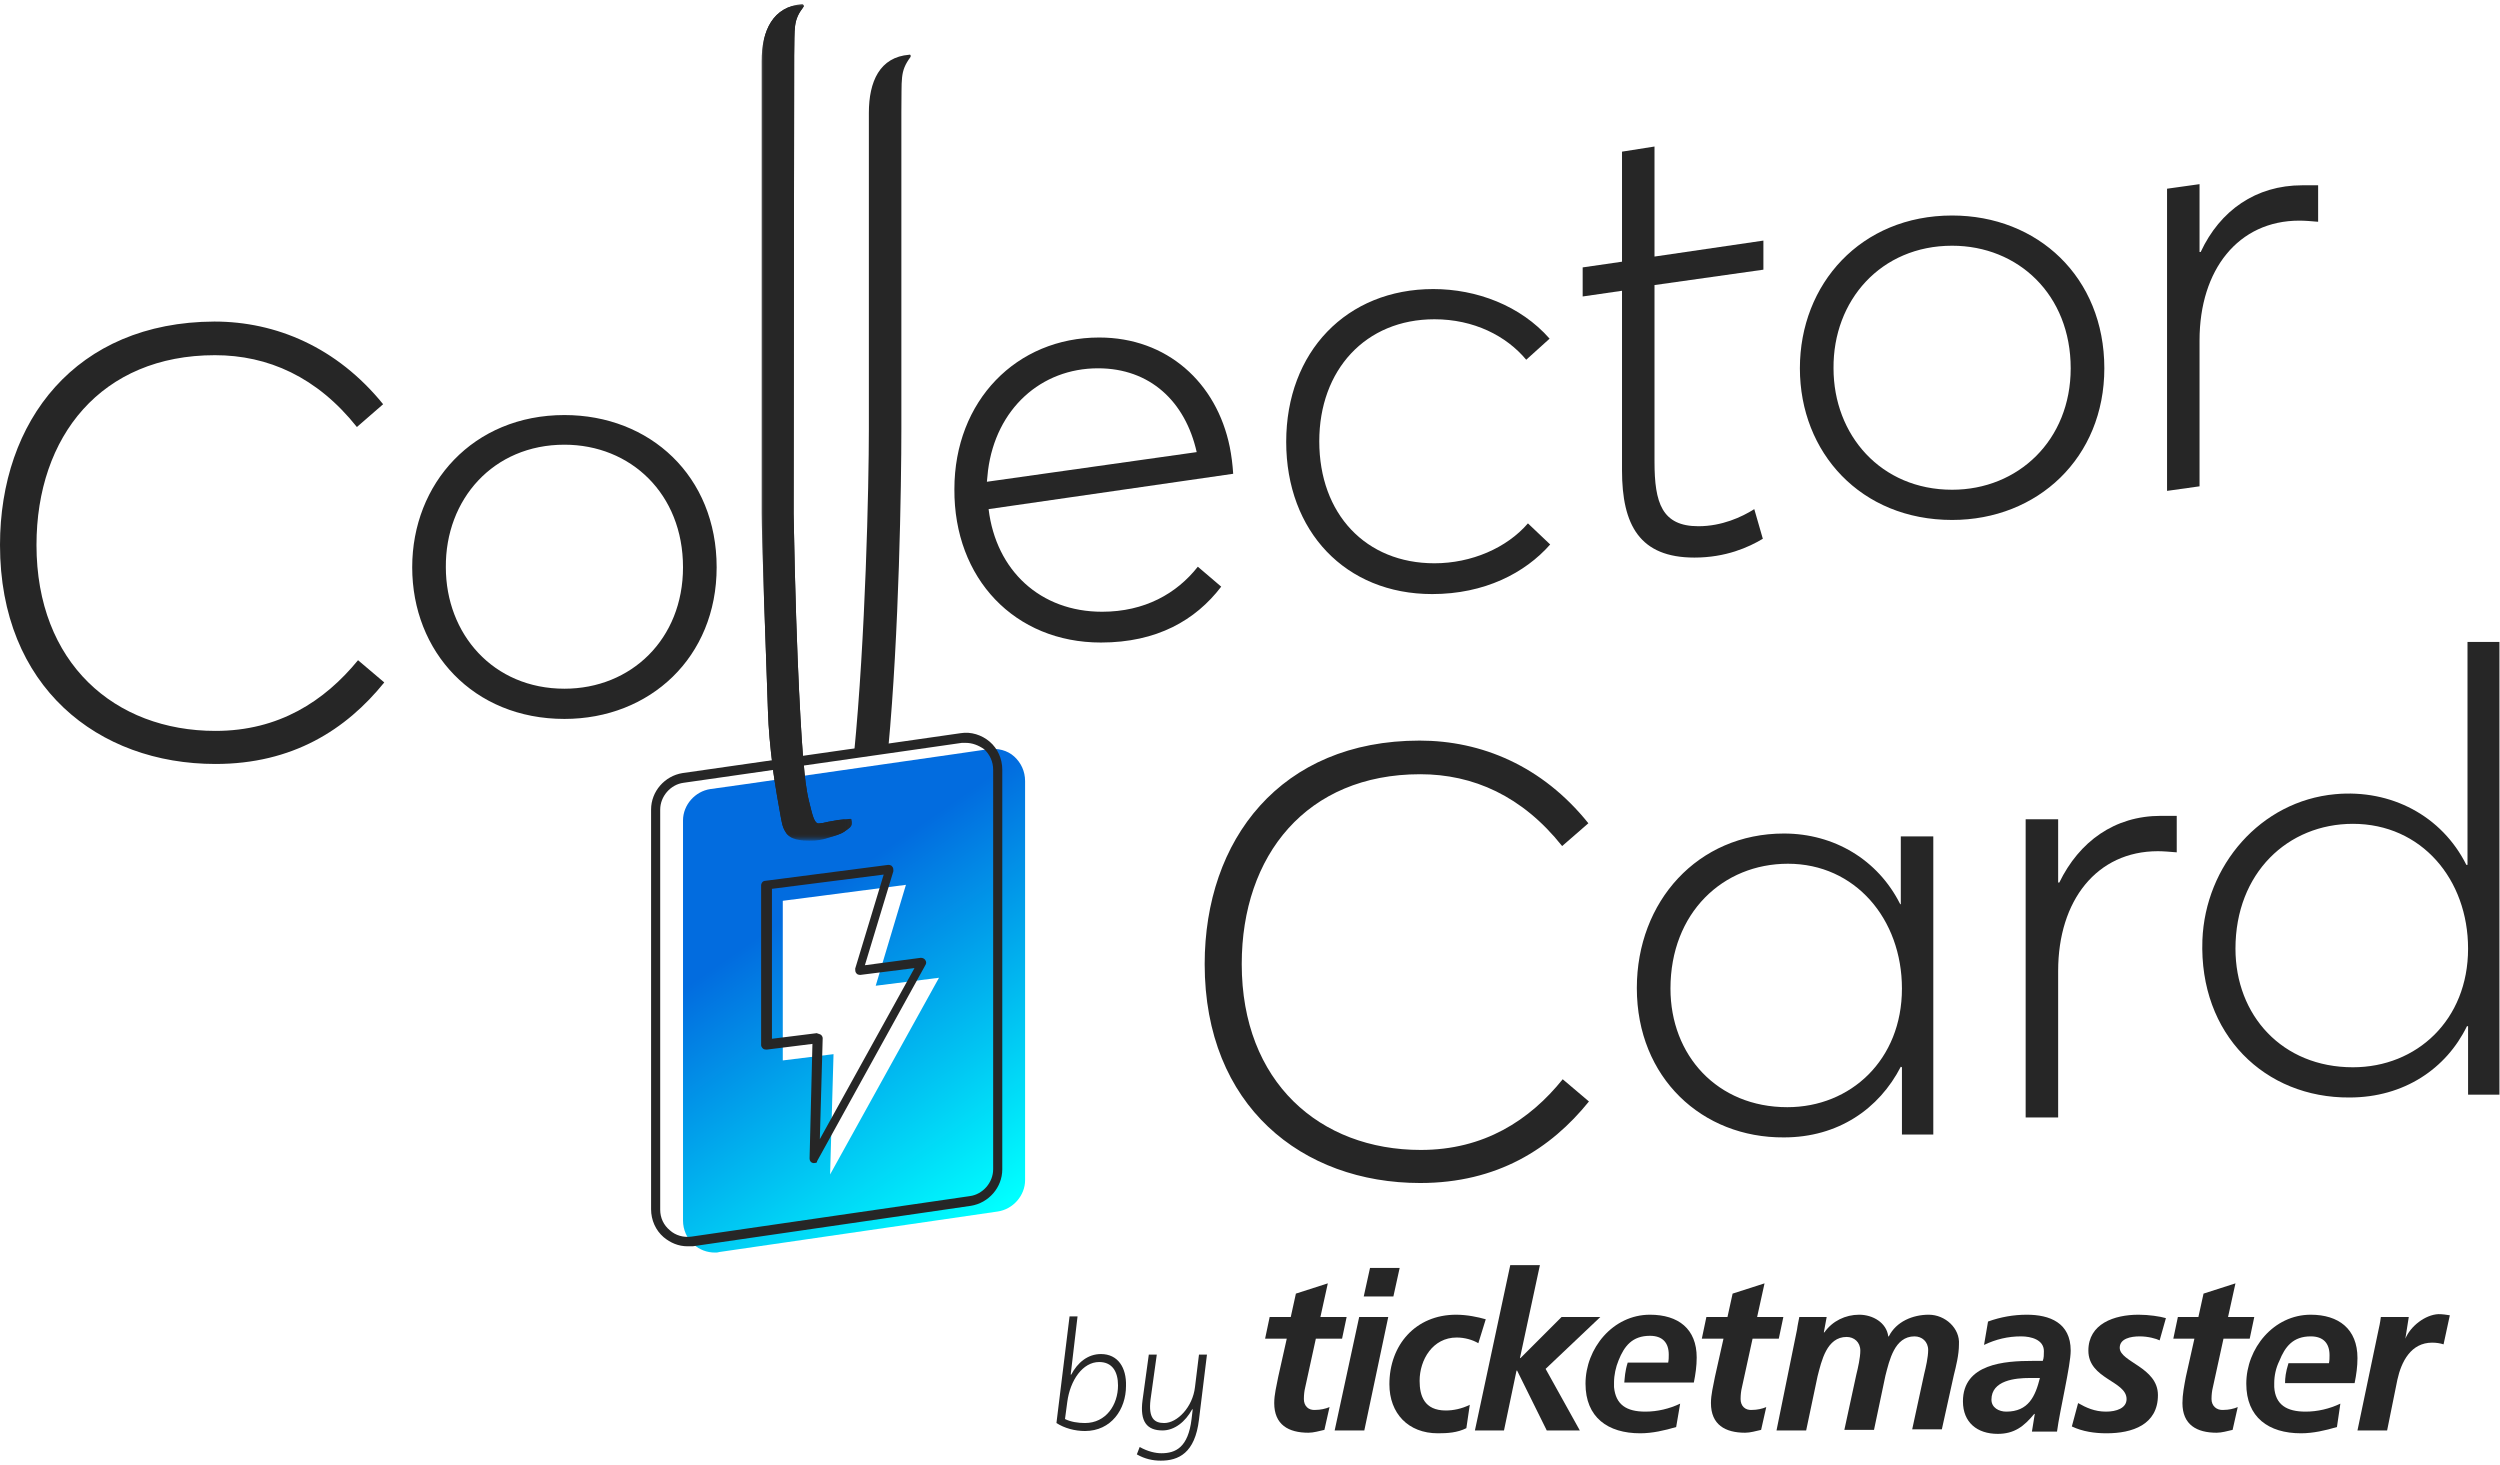 <?xml version="1.0" encoding="utf-8"?>
<!-- Generator: Adobe Illustrator 26.0.0, SVG Export Plug-In . SVG Version: 6.00 Build 0)  -->
<svg version="1.1" id="Laag_1" xmlns="http://www.w3.org/2000/svg" xmlns:xlink="http://www.w3.org/1999/xlink" x="0px" y="0px"
	 viewBox="0 0 438.5 257" style="enable-background:new 0 0 438.5 257;" xml:space="preserve">
<style type="text/css">
	.st0{fill:#262626;}
	.st1{fill:url(#Fill-3_00000145761464110945526330000017989941322417309624_);}
	.st2{filter:url(#Adobe_OpacityMaskFilter);}
	.st3{fill-rule:evenodd;clip-rule:evenodd;fill:#FFFFFF;}
	.st4{mask:url(#mask-3_00000090287464107693099350000006944505558424006834_);fill:#262626;}
	.st5{filter:url(#Adobe_OpacityMaskFilter_00000012441589830918548880000015667226669278379192_);}
	.st6{mask:url(#mask-5_00000099628172879862973050000013860206486088028082_);fill:#262626;}
</style>
<g id="Pres_00000161623803872515653200000006396332055844081838_">
	
		<g id="Colour-Variants-Copy-4_00000147184991765532877510000010054276923041705603_" transform="translate(-168, -487)">
		<g id="CT1_00000004546245865149434790000011238829659622999475_" transform="translate(168, 485)">
			<path id="Fill-1_00000016798335900773820630000009733390472822343861_" class="st0" d="M155.8,133.3c1.9-20.2,2.3-46.3,2.3-56.1
				V21.7c0.1-6-0.3-7.1,1.6-9.7c0.1-0.2,0-0.5-0.2-0.4c-5.2,0.4-7.1,4.7-7.1,10.2h0l0,55.5c0,9.9-0.6,36.7-2.6,56.9L155.8,133.3z"/>
			
				<linearGradient id="Fill-3_00000090990319197735376080000010503507453299451071_" gradientUnits="userSpaceOnUse" x1="-15.982" y1="230.33" x2="-16.317" y2="231.04" gradientTransform="matrix(60.032 0 0 -88.35 1123.321 20571.287)">
				<stop  offset="0" style="stop-color:#00FFFF"/>
				<stop  offset="1" style="stop-color:#026CDF"/>
			</linearGradient>
			
				<path id="Fill-3_00000123398782000600379340000001918711325592235432_" style="fill:url(#Fill-3_00000090990319197735376080000010503507453299451071_);" d="
				M145.6,208l0.6-21.1l-8.9,1.1v-28l21.6-2.8l-5.3,17.7l11.1-1.4L145.6,208z M177.9,134.7c-1.2-1.1-2.9-1.5-4.5-1.3l-6.2,0.9
				l-36.9,5.3l-5.7,0.8c-2.7,0.4-4.8,2.8-4.8,5.5v70.2c0,1.6,0.7,3.2,1.9,4.2c1,0.9,2.3,1.4,3.7,1.4c0.3,0,0.5,0,0.8-0.1l48.8-7.1
				c2.7-0.4,4.8-2.8,4.8-5.5V139C179.8,137.3,179.1,135.8,177.9,134.7L177.9,134.7z"/>
			<path id="Fill-5_00000139284507283795667320000017552475819996855485_" class="st0" d="M37.8,130.2c-17.7,0-31.4-11.9-31.4-32.6
				c0-19.1,11.4-33.3,31.3-33.3c9.3,0,17.9,3.8,24.9,12.6l4.6-4c-8.1-10-18.8-14.5-29.6-14.5C13.3,58.5,0,75.8,0,97.6
				C0,122.5,17.2,136,37.8,136c13.5,0,22.9-6,29.6-14.3l-4.6-3.9C56.9,125,48.9,130.2,37.8,130.2"/>
			<path id="Fill-7_00000031199747862258516350000006558856805744799145_" class="st0" d="M99,122.8c-12.5,0-20.8-9.6-20.8-21.3
				C78.1,89.6,86.5,80,99,80c11.6,0,20.8,8.6,20.8,21.5C119.8,114.1,110.7,122.8,99,122.8 M125.7,101.5c0-16-11.7-26.7-26.7-26.7
				c-16,0-26.7,12-26.7,26.7c0,14.8,10.7,26.6,26.7,26.6C114,128.1,125.7,117.3,125.7,101.5"/>
			<path id="Fill-9_00000062885740181598993510000015803243443903857810_" class="st0" d="M173.3,84.5c1.4-10.8,9.3-17.9,19.3-17.9
				c9.1,0,15.3,5.8,17.3,14.7l-36.8,5.2L173.3,84.5z M193.1,114.7c9.8,0,16.6-3.9,21.1-9.8l-4.1-3.5c-3.7,4.7-9.3,7.9-16.8,7.9
				c-10.8,0-18.6-7.2-19.9-18l42.9-6.2c-0.1-1.6-0.3-3.2-0.6-4.7c-2.3-11.3-11-19.2-22.9-19.2c-14.5,0-25.4,11.1-25.4,26.6
				C167.3,103.5,178,114.7,193.1,114.7L193.1,114.7z"/>
			<path id="Fill-11_00000007401875335940085700000007924959726148381316_" class="st0" d="M251.2,106.2c9.2,0,16.3-3.7,20.7-8.7
				l-3.9-3.7c-3.7,4.3-9.9,7-16.4,7c-12,0-20.2-8.6-20.2-21.4c0-12.5,8.1-21.4,20.2-21.4c6.9,0,12.6,2.9,16.1,7.1l4.1-3.7
				c-5.1-5.8-12.8-8.7-20.4-8.7c-15.2,0-25.8,11-25.8,26.8C225.6,95.2,236,106.2,251.2,106.2"/>
			<path id="Fill-13_00000172441188939942316610000008673925876042545058_" class="st0" d="M284.5,84.5c0,9.6,3.1,15.3,12.7,15.3
				c5.5,0,9.5-1.8,12-3.3l-1.5-5.2c-2.2,1.4-5.7,3-9.8,3c-6.4,0-7.7-4.1-7.7-11.3V52l19.1-2.7v-5.1L290.2,47V27.7l-5.7,0.9v19.3
				l-6.9,1v5.1l6.9-1V84.5z"/>
			<path id="Fill-15_00000076593200519757376870000009118670803125956022_" class="st0" d="M342.4,45.1c11.6,0,20.8,8.6,20.8,21.5
				c0,12.6-9.2,21.3-20.8,21.3c-12.5,0-20.8-9.6-20.8-21.3C321.5,54.7,329.9,45.1,342.4,45.1 M342.4,93.2c15,0,26.7-10.9,26.7-26.6
				c0-16-11.7-26.8-26.7-26.8c-16,0-26.7,12-26.7,26.8S326.4,93.2,342.4,93.2"/>
			<path id="Fill-17_00000085939771541234385220000017632432640553564551_" class="st0" d="M385.8,61.7c0-12.4,6.8-21,17.5-21
				c1,0,2.2,0.1,3.3,0.2v-6.4h-2.8c-8.1,0-14.4,4.4-17.8,11.7h-0.2V34.3l-5.7,0.8v53l5.7-0.8L385.8,61.7z"/>
			<path id="Fill-33_00000048496451878423959530000011529014310482559112_" class="st0" d="M305.3,247.4c0-0.8,0.1-1.5,0.2-1.9
				l1.9-8.7h4.6l0.8-3.8h-4.6l1.3-5.9l-5.6,1.8l-0.9,4.1h-3.7l-0.8,3.8h3.8l-1.5,6.7c-0.3,1.6-0.7,3.1-0.7,4.6c0,3.8,2.5,5.2,6,5.2
				c0.9,0,1.9-0.3,2.8-0.5l0.9-4c-0.7,0.3-1.6,0.5-2.5,0.5C306.1,249.4,305.3,248.6,305.3,247.4"/>
			<path id="Fill-35_00000101807515898621362850000000950418636320903851_" class="st0" d="M366.3,238.9c0,5,6.7,5.3,6.7,8.5
				c0,1.6-1.8,2.2-3.6,2.2c-2,0-3.5-0.7-4.9-1.5l-1.1,4.1c1.9,0.9,4,1.2,6.1,1.2c4.5,0,9-1.5,9-6.7c0-4.9-6.7-5.8-6.7-8.3
				c0-1.6,1.9-2,3.5-2c1.5,0,2.9,0.4,3.5,0.7l1.1-3.9c-1-0.3-3-0.6-4.8-0.6C370.8,232.6,366.3,234.2,366.3,238.9"/>
			<path id="Fill-37_00000084519675066550347870000017712006313741949058_" class="st0" d="M387.9,247.4c0-0.8,0.1-1.5,0.2-1.9
				l1.9-8.7h4.6l0.8-3.8h-4.6l1.3-5.9l-5.6,1.8l-0.9,4.1H382l-0.8,3.8h3.7l-1.5,6.7c-0.3,1.6-0.6,3.1-0.6,4.6c0,3.8,2.5,5.2,6,5.2
				c0.9,0,1.9-0.3,2.8-0.5l0.9-4c-0.7,0.3-1.6,0.5-2.5,0.5C388.8,249.4,387.9,248.6,387.9,247.4"/>
			<path id="Fill-39_00000041998985604140651220000015765189869907437491_" class="st0" d="M338.3,232.6c-2.8,0-5.7,1.2-7,3.8h-0.1
				c-0.3-2.4-2.7-3.8-5.1-3.8c-2.4,0-4.7,1.1-6.1,3.1h-0.1l0.5-2.7h-4.8c-0.1,0.6-0.3,1.4-0.4,2.2l-3.6,17.7h5.2l2-9.5
				c0.7-2.7,1.6-6.9,5.1-6.9c1.3,0,2.4,0.9,2.4,2.4c0,1.2-0.4,3-0.7,4.2l-2.1,9.7h5.2l2-9.5c0.7-2.7,1.6-6.9,5.1-6.9
				c1.3,0,2.4,0.9,2.4,2.4c0,1.2-0.4,3-0.7,4.2l-2.1,9.7h5.2l2.1-9.5c0.4-1.6,0.9-3.6,0.9-5.4C343.8,235,341.2,232.6,338.3,232.6"/>
			<path id="Fill-41_00000045578836285643637070000012906769177597625770_" class="st0" d="M289.4,232.6c-6.5,0-11.3,5.9-11.3,12.1
				c0,5.9,3.9,8.7,9.6,8.7c2.1,0,4.3-0.5,6.3-1.1l0.7-4.1c-1.9,0.9-4,1.4-6.1,1.4c-3.3,0-5.2-1.2-5.5-4.3h0c0-0.2,0-0.4,0-0.6v-0.1
				v-0.1h0c0-1.3,0.3-2.7,0.8-3.9c1-2.5,2.4-4.3,5.5-4.3c2.2,0,3.3,1.2,3.3,3.3c0,0.5,0,0.9-0.1,1.4h-7.1c-0.5,1.6-0.5,2.6-0.6,3.5
				h12.2c0.3-1.5,0.5-2.9,0.5-4.4C297.6,235.1,294.4,232.6,289.4,232.6"/>
			<path id="Fill-43_00000100372113450661343310000007899627803742963870_" class="st0" d="M405.3,232.6c-6.5,0-11.3,5.9-11.3,12.1
				c0,5.9,3.9,8.7,9.6,8.7c2.1,0,4.3-0.5,6.3-1.1l0.6-4.1c-1.9,0.9-4,1.4-6.1,1.4c-3.3,0-5.3-1.2-5.5-4.3l0-0.7
				c0-1.3,0.3-2.7,0.9-3.9c1-2.5,2.4-4.3,5.5-4.3c2.2,0,3.3,1.2,3.3,3.3c0,0.5,0,0.9-0.1,1.4h-7.1c-0.5,1.6-0.6,2.6-0.6,3.5H413
				c0.3-1.5,0.5-2.9,0.5-4.4C413.5,235.1,410.2,232.6,405.3,232.6"/>
			<path id="Fill-45_00000120545423864867447620000002835903710759463843_" class="st0" d="M421.9,236.8L421.9,236.8l0.6-3.8h-4.9
				c-0.1,0.9-0.3,1.8-0.5,2.7l-3.6,17.2h5.2l1.8-8.9c0.7-3.2,2.4-6.5,6.1-6.5c0.7,0,1.4,0.1,2,0.3l1.1-5.1c-0.6-0.1-1.3-0.2-2-0.2
				C425.4,232.6,422.8,234.6,421.9,236.8"/>
			<path id="Fill-47_00000156578330461071223300000006506242999434234509_" class="st0" d="M351.9,249.6c-1.3,0-2.6-0.7-2.6-2.1
				c0-3.4,4.2-3.8,6.7-3.8h1.8C357,246.9,355.8,249.6,351.9,249.6 M355.5,232.6c-2.3,0-4.6,0.4-6.8,1.2l-0.7,4.1
				c2.1-1,4.2-1.5,6.5-1.5c1.8,0,4,0.6,4,2.6c0,0.6,0,1.2-0.2,1.7h-1.8c-4.9,0-12.2,0.5-12.2,7.1c0,3.7,2.5,5.7,6.1,5.7
				c2.9,0,4.6-1.3,6.4-3.5h0.1l-0.5,3.1h4.4c0.5-3.8,2.4-11.6,2.4-14.2C363.2,234,359.5,232.6,355.5,232.6"/>
			<polygon id="Fill-49_00000039814089862302879040000017471235977160581528_" class="st0" points="238.4,233 234.1,252.9 
				239.3,252.9 243.5,233 			"/>
			<path id="Fill-51_00000051373857053970606010000009196451152458221755_" class="st0" d="M228.7,247.4c0-0.8,0.1-1.5,0.2-1.9
				l1.9-8.7h4.6l0.8-3.8h-4.6l1.3-5.9l-5.6,1.8l-0.9,4.1h-3.7l-0.8,3.8h3.8l-1.5,6.7c-0.3,1.6-0.7,3.1-0.7,4.6c0,3.8,2.5,5.2,6,5.2
				c0.9,0,1.9-0.3,2.8-0.5l0.9-4c-0.7,0.3-1.6,0.5-2.5,0.5C229.5,249.4,228.7,248.6,228.7,247.4"/>
			<polygon id="Fill-53_00000032648953401424560270000003466593912988302500_" class="st0" points="244.4,229.4 245.5,224.4 
				240.3,224.4 239.2,229.4 			"/>
			<polygon id="Fill-55_00000155864628121422627480000012035719919662964658_" class="st0" points="280.7,233 273.9,233 
				266.7,240.2 266.6,240.2 270.1,223.9 264.9,223.9 258.7,252.9 263.8,252.9 266,242.4 266.1,242.4 271.3,252.9 277.1,252.9 
				271.1,242.1 			"/>
			<path id="Fill-57_00000077319039981961586050000015522552387055396533_" class="st0" d="M249,244.2c0-3.7,2.3-7.6,6.5-7.6
				c1.4,0,2.8,0.4,3.8,1l1.3-4.2c-1.4-0.4-3.3-0.8-5.2-0.8c-7.1,0-11.7,5.3-11.7,12.2c0,5.1,3.3,8.6,8.5,8.6c1.7,0,3.4-0.1,5-0.9
				l0.6-4.1c-1.4,0.7-2.9,1-4.2,1C249.8,249.4,249,246.8,249,244.2"/>
			<path id="Fill-59_00000000217613941326670310000004032472855092434858_" class="st0" d="M190.3,251.6c-1.2,0-2.5-0.2-3.5-0.7
				l0.4-3c0.5-3.8,2.7-7,5.6-7c2.3,0,3.3,1.7,3.3,4.1C196.1,248.4,194,251.6,190.3,251.6 M193.1,239.5c-2.3,0-4.1,1.5-5.2,3.6
				l-0.1,0l1.2-10.2h-1.4l-2.3,18.7c1.4,0.9,3.2,1.4,5,1.4c4.6,0,7.2-3.8,7.2-7.9C197.6,241.9,196.1,239.5,193.1,239.5"/>
			<path id="Fill-61_00000030466485135457616550000017036861063318653573_" class="st0" d="M209.6,245.3c-0.4,3.5-3.1,6.3-5.4,6.3
				c-1.7,0-2.8-0.8-2.4-4.1l1.1-7.9h-1.4l-1.1,8c-0.5,3.8,0.8,5.3,3.5,5.3c2.1,0,4-1.5,5.2-3.7l0.1,0l-0.2,1.7c-0.6,5-2.8,6-5.3,6
				c-1,0-2.4-0.3-3.8-1.1l-0.5,1.3c1.4,0.8,2.8,1.1,4.2,1.1c3.1,0,6-1.3,6.7-7.2l1.4-11.4h-1.4L209.6,245.3z"/>
			<g id="Group-65_00000103962080121491119420000002696131970974731702_" transform="translate(132.899, 1.038)">
				<g id="Fill-63-Clipped_00000176725178056634753350000014433515907275604912_">
					<g id="path-1_00000021113710699814727550000005789554646920323985_">
					</g>
					<defs>
						<filter id="Adobe_OpacityMaskFilter" filterUnits="userSpaceOnUse" x="0.7" y="1.7" width="15.9" height="146.6">
							<feColorMatrix  type="matrix" values="1 0 0 0 0  0 1 0 0 0  0 0 1 0 0  0 0 0 1 0"/>
						</filter>
					</defs>
					
						<mask maskUnits="userSpaceOnUse" x="0.7" y="1.7" width="15.9" height="146.6" id="mask-3_00000090287464107693099350000006944505558424006834_">
						<g class="st2">
							<polygon id="path-2_00000183943925115046710040000007187969027097686204_" class="st3" points="0.7,1.7 16.6,1.7 16.6,148.4 
								0.7,148.4 							"/>
						</g>
					</mask>
					<path id="Fill-63_00000060031066402319082680000015062211790089067404_" class="st4" d="M1.8,125.7c0.1,3.2,0.4,6.3,0.8,9.5
						l0,0c0.2,1.8,0.5,3.6,0.8,5.4c0.2,1.1,0.4,2.3,0.6,3.4c0.2,1,0.3,2,0.9,2.9c0.8,1.4,2.7,1.5,4.2,1.5c1.4,0,2.1-0.1,3.3-0.5
						c0.7-0.2,1.4-0.4,2.1-0.7c0.5-0.2,0.9-0.5,1.3-0.8c0.3-0.2,0.5-0.4,0.6-0.6c0.3-0.4,0-1.2,0-1.2c-0.1,0-0.1,0-0.2,0
						c-0.3,0-0.5,0.1-0.8,0.1c-0.1,0-0.3,0-0.4,0c-0.3,0-0.6,0.1-0.9,0.1c-0.6,0.1-1.2,0.2-1.7,0.3c-0.3,0.1-0.6,0.1-0.9,0.2
						c-0.1,0-0.7,0.1-0.8,0.1c0,0,0,0,0,0c-0.8,0-1.1-1.5-1.7-3.9c-0.5-2-0.8-4.8-0.9-6.3c0-0.1,0-0.4-0.1-0.8h0
						c-0.2-2.7-1.2-15.3-1.7-43.3c0-1,0.1-80.4,0.1-80.4c0.1-5-0.2-6.1,1.6-8.5C8.2,2,8,1.7,7.8,1.7c-5.1,0.4-7.1,4.6-7.1,10
						c0,0,0,77.5,0,79.3C0.7,94.5,1.4,114.8,1.8,125.7"/>
				</g>
			</g>
			<path id="Fill-66_00000023241150219719373650000007432292628975833008_" class="st0" d="M169.4,132.3c-0.2,0-0.4,0-0.7,0l-48.8,7
				c-2.3,0.3-4.1,2.4-4.1,4.7v70.2c0,1.4,0.6,2.7,1.7,3.6c1,0.9,2.4,1.3,3.8,1.1l48.8-7.1c2.3-0.3,4.1-2.4,4.1-4.7V137
				c0-1.4-0.6-2.7-1.6-3.6C171.6,132.7,170.5,132.3,169.4,132.3 M120.6,220.6c-1.6,0-3-0.6-4.2-1.6c-1.4-1.2-2.2-3-2.2-4.9V144
				c0-3.2,2.4-5.9,5.5-6.4l48.8-7c1.8-0.3,3.7,0.3,5.1,1.5c1.4,1.2,2.2,3,2.2,4.9v70.1c0,3.2-2.4,5.9-5.5,6.4l-48.8,7.1
				C121.2,220.6,120.9,220.6,120.6,220.6"/>
			<g id="Group-70_00000111893479536705462230000008600423912624837273_" transform="translate(132.899, 1.038)">
				<g id="Fill-68-Clipped_00000088106681376044894450000016098388673393287553_">
					<g id="path-3_00000136410329808519257160000012317708087065050809_">
					</g>
					<defs>
						
							<filter id="Adobe_OpacityMaskFilter_00000132794984306194923240000014348931736092246163_" filterUnits="userSpaceOnUse" x="0.7" y="1.7" width="15.9" height="146.6">
							<feColorMatrix  type="matrix" values="1 0 0 0 0  0 1 0 0 0  0 0 1 0 0  0 0 0 1 0"/>
						</filter>
					</defs>
					
						<mask maskUnits="userSpaceOnUse" x="0.7" y="1.7" width="15.9" height="146.6" id="mask-5_00000099628172879862973050000013860206486088028082_">
						<g style="filter:url(#Adobe_OpacityMaskFilter_00000132794984306194923240000014348931736092246163_);">
							<polygon id="path-4_00000007414751884474751780000002282126023137951121_" class="st3" points="0.7,1.7 16.6,1.7 16.6,148.4 
								0.7,148.4 							"/>
						</g>
					</mask>
					<path id="Fill-68_00000064327706771004793730000013864337337437833877_" class="st6" d="M1.8,125.7c0.1,3.2,0.4,6.3,0.8,9.5
						l0,0c0.2,1.8,0.5,3.6,0.8,5.4c0.2,1.1,0.4,2.3,0.6,3.4c0.2,1,0.3,2,0.9,2.9c0.8,1.4,2.7,1.5,4.2,1.5c1.4,0,2.1-0.1,3.3-0.5
						c0.7-0.2,1.4-0.4,2.1-0.7c0.5-0.2,0.9-0.5,1.3-0.8c0.3-0.2,0.5-0.4,0.6-0.6c0.3-0.4,0-1.2,0-1.2c-0.1,0-0.1,0-0.2,0
						c-0.3,0-0.5,0.1-0.8,0.1c-0.1,0-0.3,0-0.4,0c-0.3,0-0.6,0.1-0.9,0.1c-0.6,0.1-1.2,0.2-1.7,0.3c-0.3,0.1-0.6,0.1-0.9,0.2
						c-0.1,0-0.7,0.1-0.8,0.1c0,0,0,0,0,0c-0.8,0-1.1-1.5-1.7-3.9c-0.5-2-0.8-4.8-0.9-6.3c0-0.1,0-0.4-0.1-0.8h0
						c-0.2-2.7-1.2-15.3-1.7-43.3c0-1,0.1-80.4,0.1-80.4c0.1-5-0.2-6.1,1.6-8.5C8.2,2,8,1.7,7.8,1.7c-5.1,0.4-7.1,4.6-7.1,10
						c0,0,0,77.5,0,79.3C0.7,94.5,1.4,114.8,1.8,125.7"/>
				</g>
			</g>
			<path id="Fill-71_00000173879295988824000750000002824688230930020511_" class="st0" d="M143.4,183.3c0.2,0,0.4,0.1,0.6,0.2
				c0.2,0.2,0.3,0.4,0.3,0.6l-0.5,17.7l16.6-30l-9.5,1.2c-0.3,0-0.6-0.1-0.7-0.3c-0.2-0.2-0.2-0.5-0.2-0.8l5-16.5l-19.6,2.5v26.3
				l8-1C143.3,183.3,143.4,183.3,143.4,183.3 M142.8,206c-0.1,0-0.1,0-0.2,0c-0.4-0.1-0.6-0.4-0.6-0.8l0.5-20.1l-8,1
				c-0.2,0-0.5,0-0.7-0.2c-0.2-0.2-0.3-0.4-0.3-0.6v-28c0-0.4,0.3-0.8,0.7-0.8l21.6-2.8c0.3,0,0.6,0.1,0.7,0.3
				c0.2,0.2,0.2,0.5,0.2,0.8l-5,16.5l9.8-1.3c0.3,0,0.6,0.1,0.8,0.4c0.2,0.3,0.2,0.6,0,0.9l-19,34.4
				C143.4,205.9,143.1,206,142.8,206"/>
		</g>
	</g>
</g>
<path class="st0" d="M211.3,169.1c0-21.8,13.3-39.2,37.7-39.2c10.8,0,21.5,4.4,29.6,14.5l-4.6,4c-7-8.8-15.6-12.6-24.9-12.6
	c-19.9,0-31.3,14.2-31.3,33.3c0,20.7,13.7,32.6,31.4,32.6c11.1,0,19.1-5.2,24.9-12.4l4.6,3.9c-6.7,8.3-16.1,14.3-29.6,14.3
	C228.4,207.5,211.3,194,211.3,169.1z"/>
<path class="st0" d="M287.1,173.3c0-15.2,10.7-27.1,25.8-27.1c8.8,0,16.5,4.6,20.4,12.4h0.1v-11.9h5.7v52.3h-5.5v-11.8l-0.2-0.1
	c-3.8,7.4-11,12.4-20.5,12.4C298.6,199.6,287.1,189.1,287.1,173.3z M333.6,173.4c0-12.2-8.2-21.9-20-21.9
	c-11.4,0-20.6,8.6-20.6,21.9c0,11.7,8.2,20.8,20.5,20.8C324.6,194.2,333.6,185.9,333.6,173.4z"/>
<path class="st0" d="M355.3,143.7h5.7v11.1h0.2c3.5-7.2,9.7-11.7,17.8-11.7h2.8v6.4c-1.2-0.1-2.4-0.2-3.3-0.2
	c-10.7,0-17.5,8.6-17.5,21v25.7h-5.7V143.7z"/>
<path class="st0" d="M386.3,164.9c0.5-13.1,10.2-24.4,23.3-25.6c9.8-0.9,18.7,3.8,23,12.4h0.2v-39.1h5.6v79.4h-5.5v-12h-0.2
	c-3.6,7.4-11,12.5-20.6,12.5C397.3,192.6,385.7,181.5,386.3,164.9z M432.9,166.4c0-12.2-8.2-21.9-20.2-21.9
	c-11.4,0-20.6,8.6-20.6,21.9c0,11.7,8.2,20.8,20.6,20.8C423.9,187.2,432.9,178.9,432.9,166.4z"/>
</svg>
